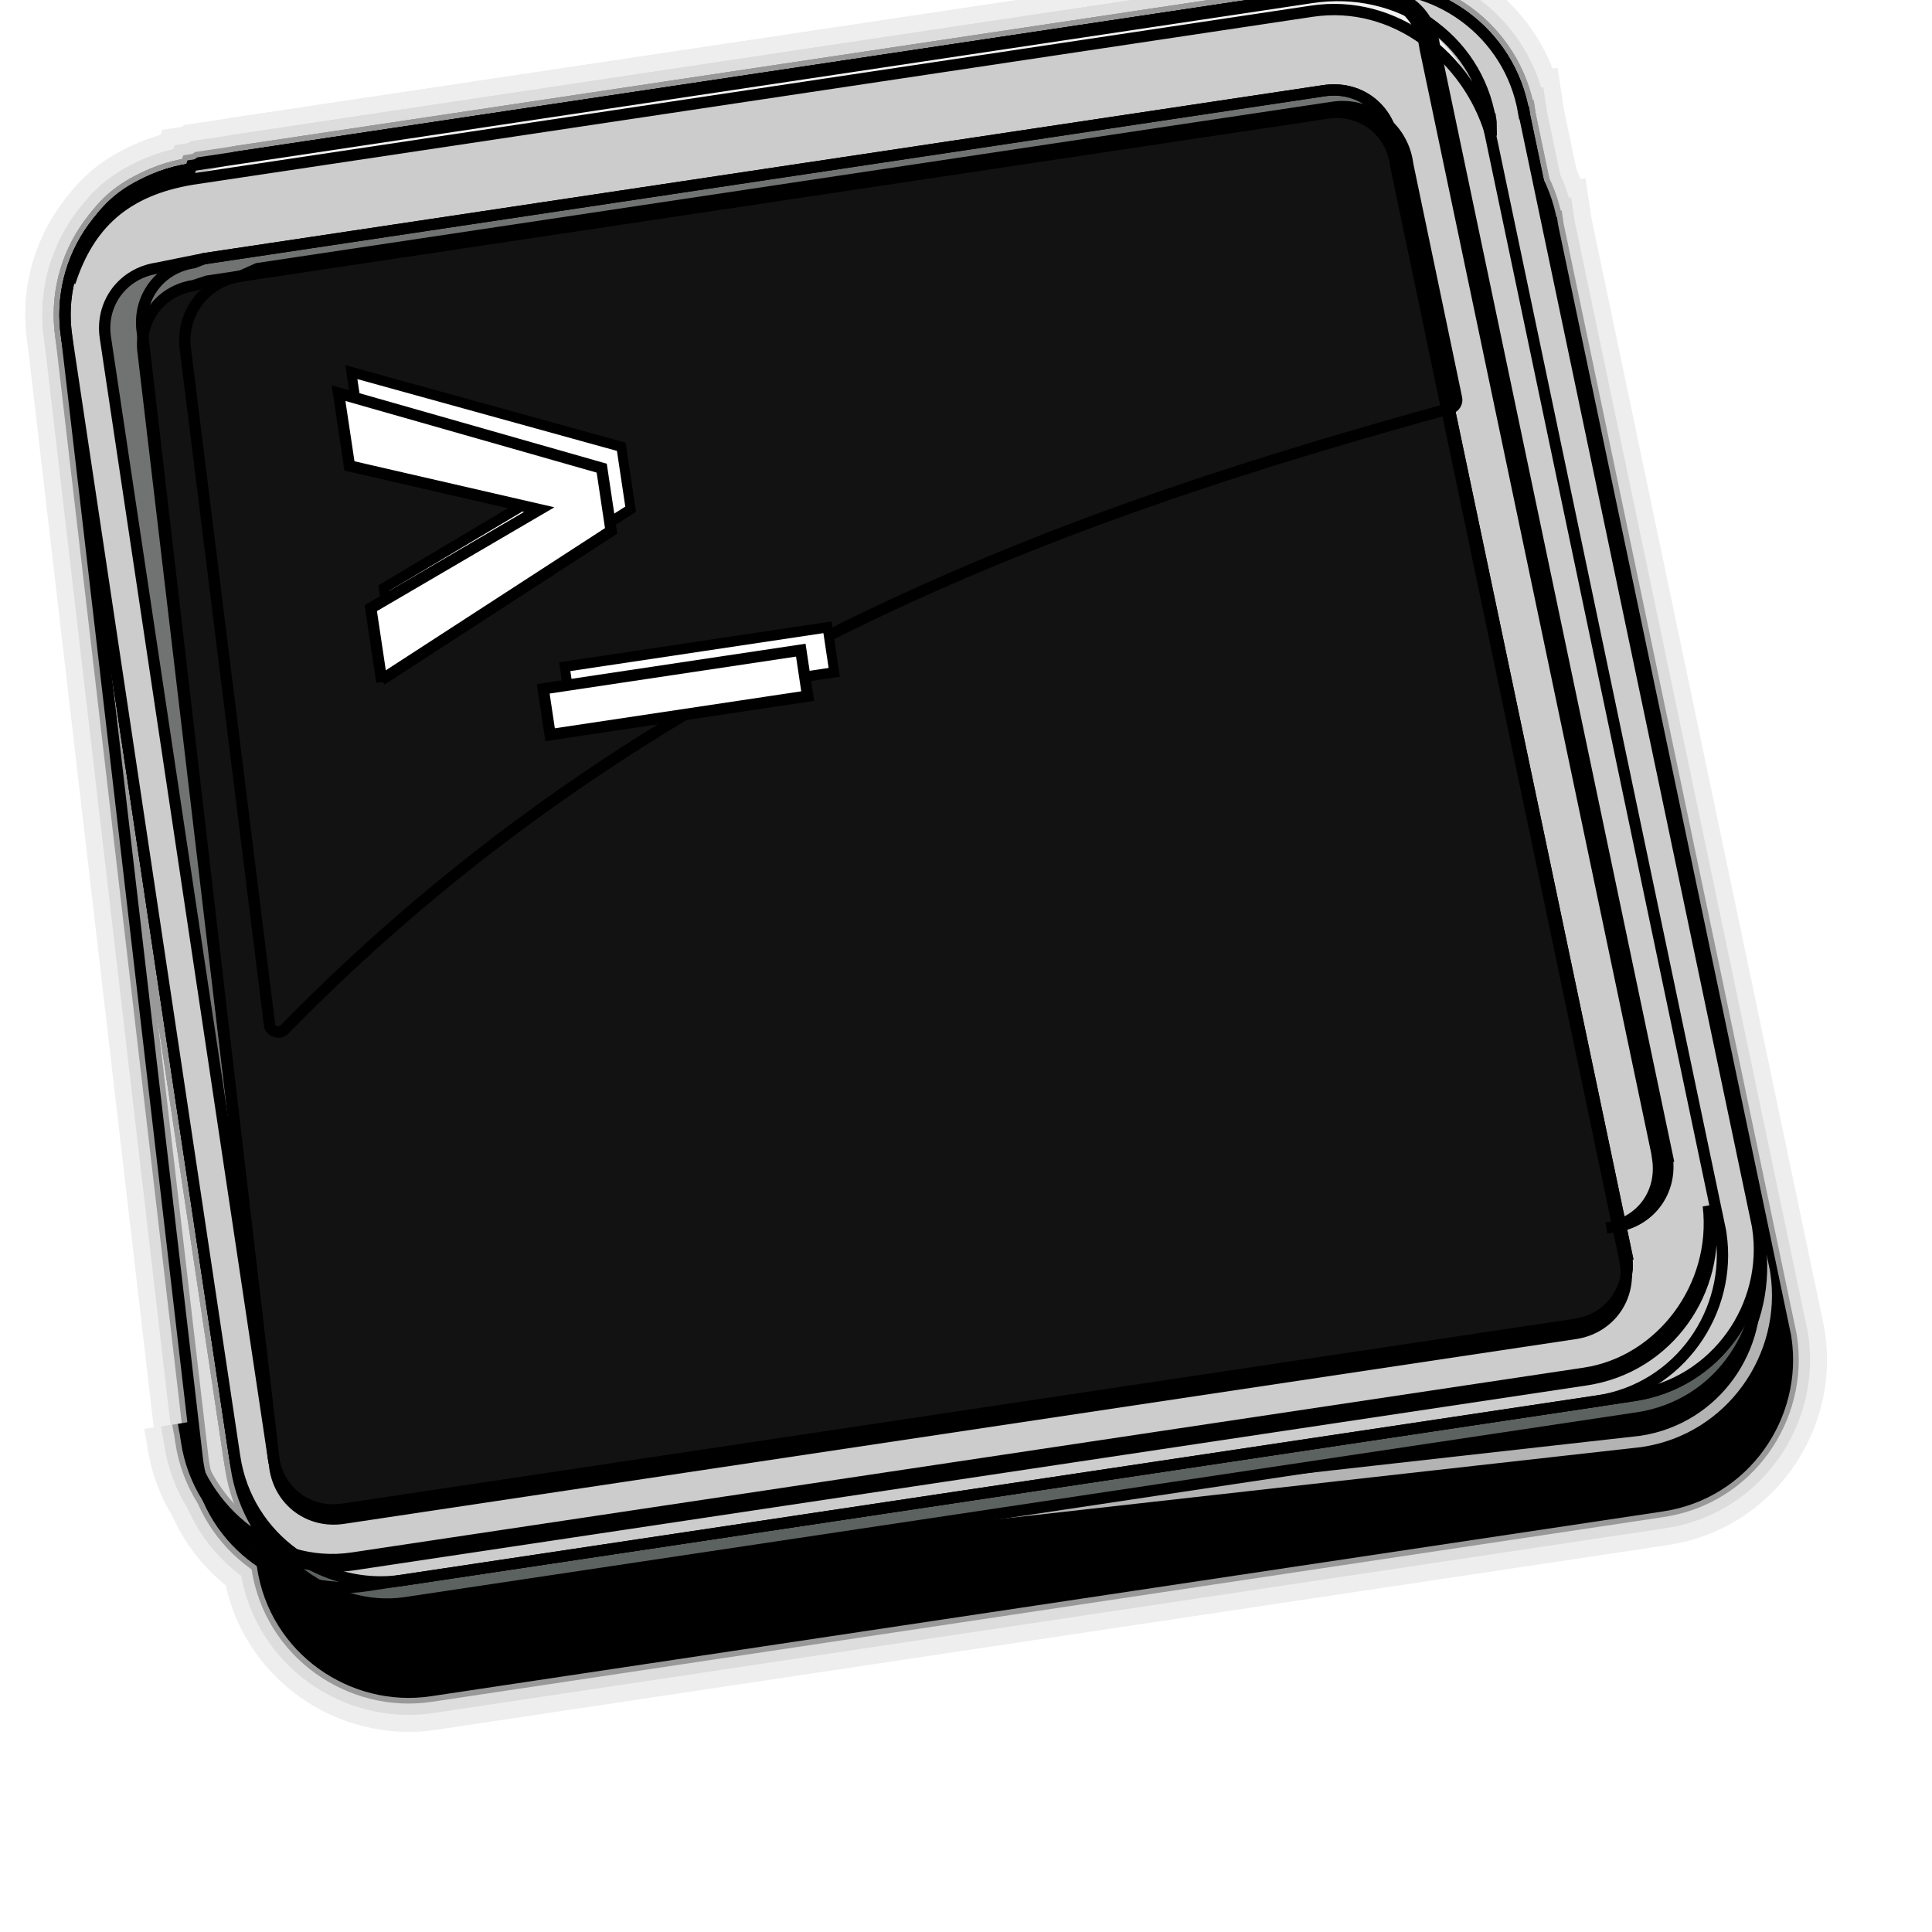 <?xml version="1.0" encoding="UTF-8"?>
<!DOCTYPE svg>
<!-- http://www.inkscape.org + Manual Hacking, Licence: GPL v3, Author: JuanCarlosPaco@Ubuntu.com -->
<svg width="128" height="128" viewBox="-20 -20 345 345" xmlns="http://www.w3.org/2000/svg" xmlns:xlink="http://www.w3.org/1999/xlink">
 <defs>
  <linearGradient id="linearGradient4538" y2="290" gradientUnits="userSpaceOnUse" x2="180" gradientTransform="translate(-32.927,-10.729)" y1="210" x1="170">
   <stop stop-color="#FFF" stop-opacity="0" offset="1"/>
  </linearGradient>
  <linearGradient id="linearGradient4540" y2="340" gradientUnits="userSpaceOnUse" x2="180" gradientTransform="translate(-25.527,-7.029)" y1="210" x1="160">
  </linearGradient>
 </defs>
<g id="stuff" fill="#fff">
 <g transform="translate(-124,-55)">
  <g transform="matrix(2,-0.3,0.3,2,-117,-326)">
   <path filter="url(#filter4442)" style="block-progression:tb;color:#000000;direction:ltr;text-indent:0;text-align:start;enable-background:accumulate;text-transform:none;" fill="#000" d="m97,220c-7.4,0-13,6-13,13v100c0,7.4,6.1,13,13,13h110c7.4,0,13-6.1,13-13v-0.094-0.12l-5.8-100v-0.22h-0.031c-0.12-7.3-6.1-13-13-13h-100z"/>
   <path style="block-progression:tb;color:#000;direction:ltr;text-indent:0;text-align:start;enable-background:accumulate;text-transform:none;" d="m96,210c-7.4,0-13,6-13,13v100c0,7.4,6.1,13,13,13l110,4.1c7.4,0,13-6.1,13-13v-0.094-0.12l-5.8-100v-0.22h-0.031c-0.12-7.3-6.1-13-13-13h-100l-0-0z" stroke="#b3b3b3" stroke-miterlimit="4" stroke-dasharray="none" stroke-width="1" fill="none"/>
   <path style="block-progression:tb;color:#000;direction:ltr;text-indent:0;text-align:start;enable-background:accumulate;text-transform:none;" fill="#5c6260" d="m96,210c-7.4,0-13,6.1-13,14v100c0,7.4,6.1,14,13,14h110c7.4,0,13-6.1,13-14v-0.095-0.13l-5.8-100v-0.22h-0.031c-0.12-7.3-6.1-13-13-13h-100z"/>
   <path style="block-progression:tb;color:#000;direction:ltr;text-indent:0;text-align:start;enable-background:accumulate;text-transform:none;" fill="#717372" d="m96,210c-7.4,0-13,6-13,13v100c0,7.4,6.1,13,13,13h110c7.4,0,13-6.1,13-13v-0.094-0.12l-5.8-100v-0.22h-0.031c-0.12-7.3-6.1-13-13-13h-100z"/>
   <path style="block-progression:tb;color:#000;direction:ltr;text-indent:0;text-align:start;enable-background:accumulate;text-transform:none;" fill="#CCC" d="m96,210c-7.4,0-13,6-13,13v100c0,7.4,6.1,13,13,13h110c7.4,0,13-6.1,13-13v-0.094-0.12l-5.8-100v-0.22h-0.031c-0.12-7.3-6.1-13-13-13h-100zm0,8,100,0c3.1,0,5.4,2.3,5.4,5.4v0.12,0.094l5.8,100h-0.031c0,3.1-2.3,5.4-5.4,5.4h-110c-3.1,0-5.4-2.4-5.4-5.4v-100c0-3.1,2.4-5.4,5.4-5.4z"/>
   <path style="block-progression:tb;color:#000;direction:ltr;text-indent:0;text-align:start;enable-background:accumulate;text-transform:none;" d="m96,220,100,0c3,0,5.3,2.3,5.3,5.3v0.12,0.092l5.7,99h-0.031c0,3-2.3,5.3-5.3,5.3h-110c-3,0-5.3-2.3-5.3-5.3l3.1-99c0-3,2.3-5.3,5.3-5.3l-0-0z" fill="#121212"/>
   <path style="block-progression:tb;color:#000;direction:ltr;text-indent:0;text-align:start;enable-background:accumulate;text-transform:none;" d="m99,220c-3.2,0-5.8,2.5-5.8,5.8l-1.5,60c-0.003,0.55,0.75,0.93,1.2,0.59,37-28,77-35,110-39,0.38-0.042,0.7-0.43,0.66-0.81l-1.2-21v-0.062-0.031-0.12c0-3.2-2.6-5.8-5.8-5.8h-96v-0z" fill="url(#linearGradient4538)"/>
   <path fill="url(#linearGradient4540)" style="block-progression:tb;color:#000000;direction:ltr;text-indent:0;text-align:start;enable-background:accumulate;text-transform:none;" d="m96,210c-7.4,0-13,6-13,13l-3.3,100c0,7.4,6.1,13,13,13h110c7.4,0,13-6.1,13-13v-0.094-0.12l-5.8-100v-0.22h-0.031c-0.12-7.3-6.1-13-13-13h-100l-0-0zm0,8,100,0c3.1,0,5.4,2.3,5.4,5.4v0.12,0.094l5.8,100h-0.031c0,3.1-2.3,5.4-5.4,5.4h-110c-3.1,0-5.4-2.4-5.4-5.4l3.3-100c0-3.1,2.4-5.4,5.4-5.4l-0,0z"/>
   <path style="block-progression:tb;color:#000;direction:ltr;text-indent:0;text-align:start;enable-background:accumulate;text-transform:none;" d="m96,210c-7.1,0.37-9.5,3.4-12,8.3,2.4-4.8,6-7.3,12-7.4h100c7.4,0,13,6.1,14,13h0.032v0.22l0.16-1.2v-0.22h-0.032c-0.12-7.3-6.2-13-14-13h-100z" fill-opacity="0.748" fill="#FFF"/>
   <path style="block-progression:tb;color:#000;direction:ltr;text-indent:0;text-align:start;enable-background:accumulate;text-transform:none;" d="m79,320,0,1c0,7.4,6.1,13,13,13h110c7.4,0,13-6.1,13-13v-0.094-0.12l-0.031-0.38c-0.23,7.2-6.2,13-13,13h-110c-7.4,0-13-6.6-13-14l-0-0z" filter="url(#filter3801)" fill="#FFF"/>
   <path style="enable-background:accumulate;color:#000;" d="m150,270,27,0,0,4.4-27,0,0-4.4zm-17-2.9,0-7.2,18-7-18-6.9,0-7.2,26,11,0,6.1-26,11" fill-rule="nonzero" transform="matrix(0.869,0,0,0.914,-8.182,11.572)" filter="url(#filter3919)" fill="#FFF"/>
   <path style="enable-background:accumulate;color:#000;" fill-rule="nonzero" fill="#FFF" d="m120,260,23,0,0,4.1-23,0,0-4.1zm-14-2.7,0-6.6,16-6.4-16-6.3,0-6.5,22,10,0,5.6-22,10"/>
   <path filter="url(#filter3961)" style="block-progression:tb;color:#000000;direction:ltr;text-indent:0;text-align:start;enable-background:accumulate;text-transform:none;" fill="#FFF" d="m200,210c3.1,0,5.4,2.3,5.4,5.4v0.12,0.094l5.8,100h-0.031c0,3.1-2.3,5.4-5.4,5.4h0.84c3.1,0,5.4-2.4,5.4-5.4h0.031l-5.8-100v-0.094-0.12c0-3.1-2.3-5.4-5.4-5.4h-0.84z"/>
  </g>
 </g>
</g>
 <g>
   <animateTransform attributeName="transform" attributeType="XML" type="scale" from="2" to=".1" begin="0s" dur="15s" repeatCount="indefinite" />
   <use xlink:href="#stuff" stroke="#EEE" stroke-width="7"/>
   <use xlink:href="#stuff" stroke="#DDD" stroke-width="4"/>
   <use xlink:href="#stuff" stroke="#999" stroke-width="2"/>
   <use xlink:href="#stuff" stroke="black" stroke-width="1"/>
 </g>
</svg>
